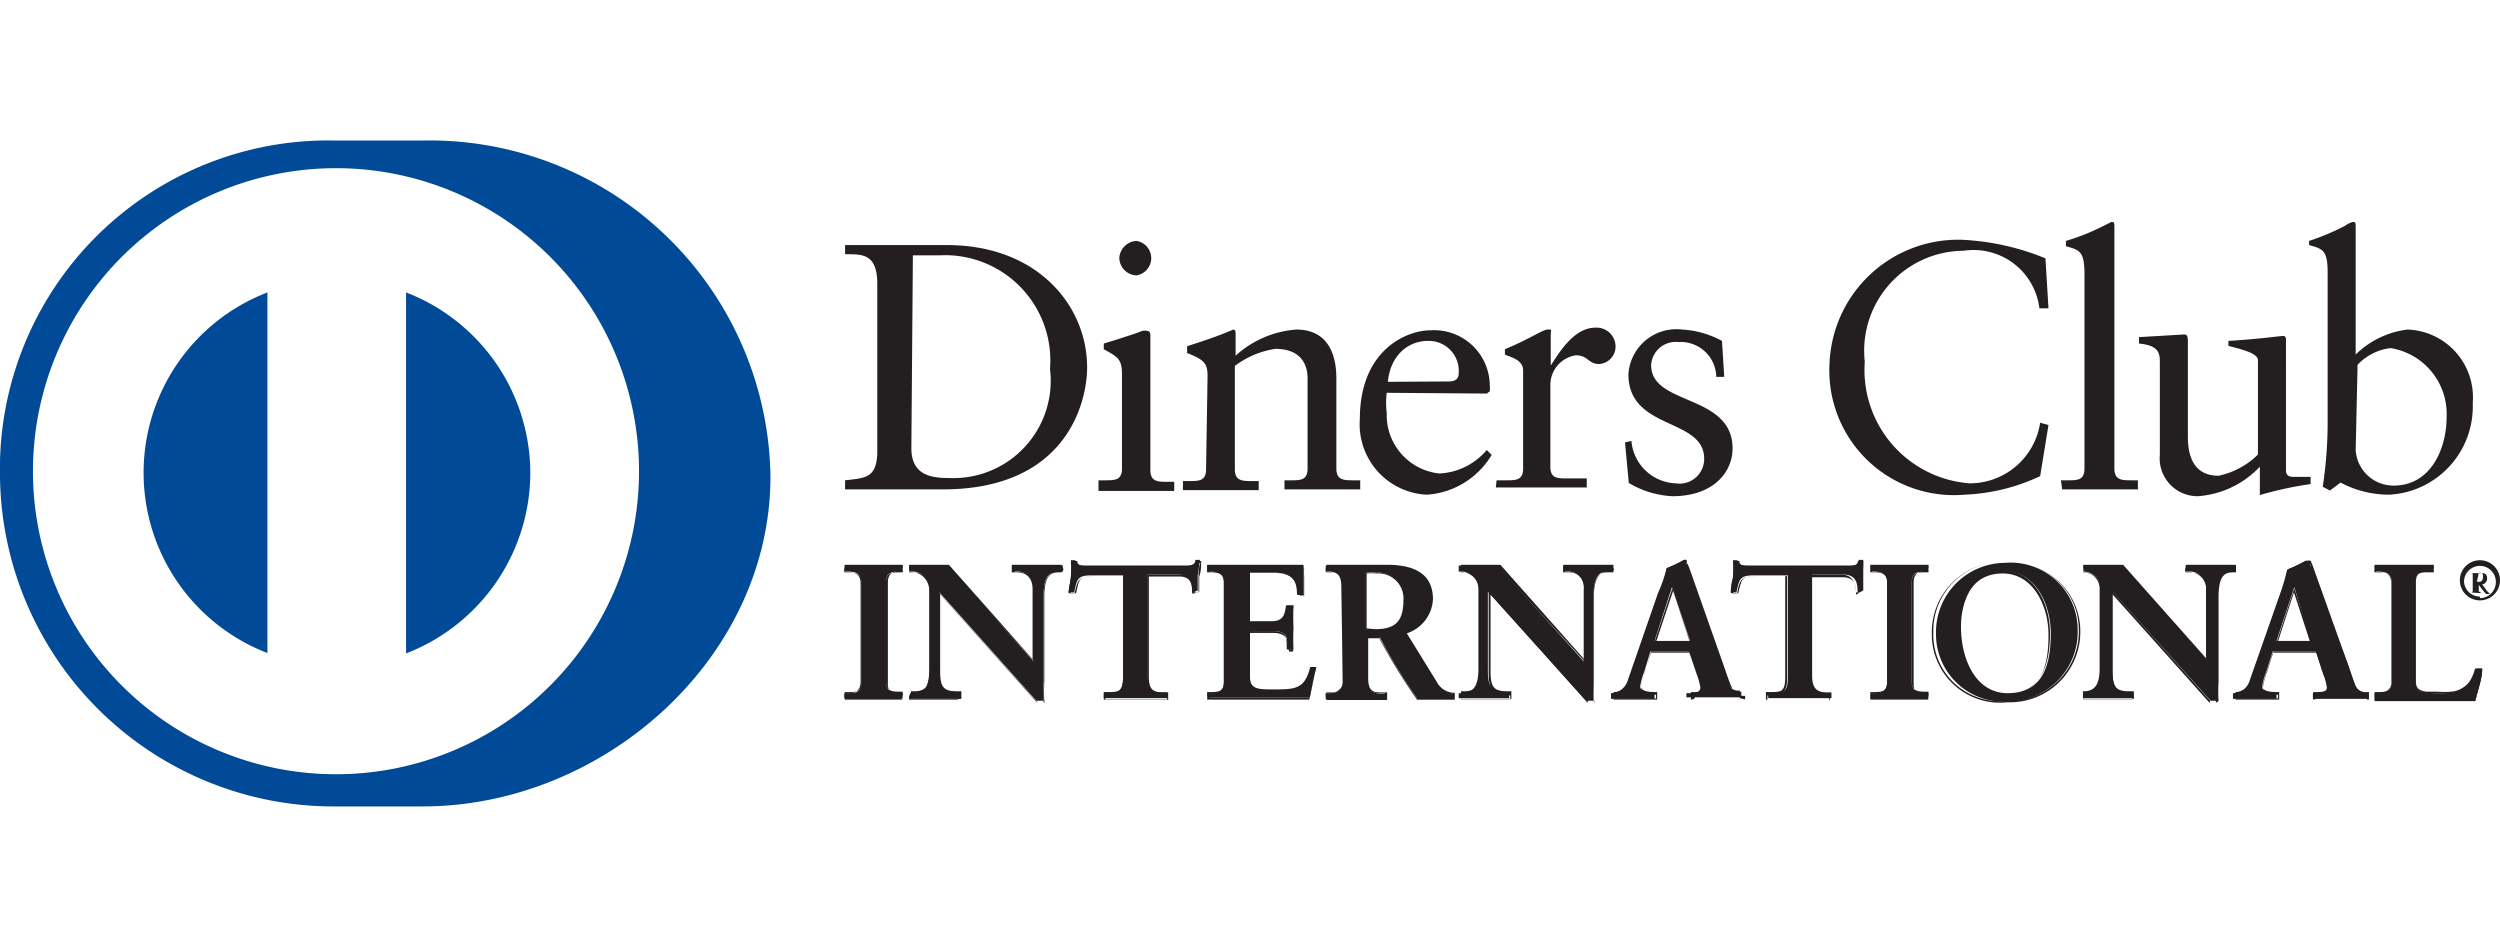 <svg xmlns="http://www.w3.org/2000/svg" width="66" height="25" viewBox="0 0 66 25">
  <defs>
    <style>
      .a {
        fill: #231f20;
      }

      .b {
        fill: #004a98;
      }
    </style>
  </defs>
  <title>diners</title>
  <g>
    <g>
      <g>
        <path class="a" d="M23.16,7.49c0-.83-.44-.77-.85-.78V6.47H25c2.39,0,3.7,1.6,3.7,3.23,0,.92-.54,3.22-3.81,3.22l-1.34,0-1.24,0v-.24c.55-.06.82-.07.85-.7Zm.9,4.34c0,.71.51.79,1,.79a2.57,2.57,0,0,0,2.66-2.88,2.78,2.78,0,0,0-2.9-3c-.38,0-.55,0-.72,0Z"/>
        <path class="a" d="M29,12.68h.17c.26,0,.45,0,.45-.31V9.87c0-.41-.14-.46-.48-.65V9.07c.43-.13.95-.3,1-.33a.27.27,0,0,1,.16,0c.05,0,.07.05.07.12v3.55c0,.31.2.31.46.31H31v.24l-1,0-1,0Zm1-5.41a.47.47,0,0,1-.45-.46A.48.48,0,0,1,30,6.36a.46.46,0,0,1,0,.91Z"/>
        <path class="a" d="M31.88,9.92c0-.34-.11-.43-.54-.6V9.14c.4-.13.78-.25,1.22-.44,0,0,.06,0,.06.09v.6a2.68,2.68,0,0,1,1.6-.69c.78,0,1.06.57,1.06,1.29v2.38c0,.31.2.31.46.31h.17v.24l-1,0-1,0v-.24h.17c.25,0,.44,0,.44-.31V10c0-.53-.32-.79-.85-.79a2.35,2.35,0,0,0-1.07.45v2.73c0,.31.2.31.46.31h.17v.24l-1,0-1,0v-.24h.16c.26,0,.45,0,.45-.31Z"/>
        <path class="a" d="M36.61,10.37a2.1,2.1,0,0,0,0,.53A1.55,1.55,0,0,0,38,12.5a1.74,1.74,0,0,0,1.25-.62l.13.13a2.16,2.16,0,0,1-1.71,1.05,1.86,1.86,0,0,1-1.77-2c0-1.81,1.22-2.34,1.87-2.34a1.47,1.47,0,0,1,1.56,1.45.86.86,0,0,1,0,.16l-.08.06Zm1.64-.3c.23,0,.26-.12.26-.23A.79.79,0,0,0,37.7,9c-.56,0-1,.42-1.06,1.08Z"/>
        <path class="a" d="M39.51,12.68h.25c.26,0,.45,0,.45-.31V9.78c0-.29-.34-.35-.48-.42V9.22c.67-.28,1-.52,1.13-.52s.08,0,.08.12v.83h0c.23-.36.62-1,1.18-1a.5.5,0,0,1,.53.48.46.46,0,0,1-.44.48c-.28,0-.28-.23-.61-.23a.79.79,0,0,0-.67.77v2.17c0,.31.18.31.44.31h.52v.24l-1.3,0-1.1,0Z"/>
        <path class="a" d="M43.07,11.64a1.22,1.22,0,0,0,1.17,1.12.65.65,0,0,0,.75-.65c0-1.09-2-.74-2-2.23A1.27,1.27,0,0,1,44.41,8.7,2.49,2.49,0,0,1,45.46,9l.06.95h-.21a.94.94,0,0,0-1-.92.65.65,0,0,0-.72.61c0,1.08,2.15.75,2.15,2.2,0,.61-.49,1.26-1.59,1.26A2.48,2.48,0,0,1,43,12.75l-.1-1.07Z"/>
        <path class="a" d="M54.08,8.14h-.24a1.75,1.75,0,0,0-2-1.52,2.64,2.64,0,0,0-2.61,2.93A3,3,0,0,0,52,12.76a1.88,1.88,0,0,0,1.86-1.6l.22.06-.22,1.35a5.15,5.15,0,0,1-2,.49A3.29,3.29,0,0,1,48.3,9.58a3.4,3.4,0,0,1,3.5-3.25A6.63,6.63,0,0,1,54,6.82Z"/>
        <path class="a" d="M54.41,12.68h.18c.25,0,.44,0,.44-.31V7.23c0-.61-.14-.63-.49-.73V6.36a5.76,5.76,0,0,0,1-.4l.2-.1c.06,0,.08,0,.08.13v6.38c0,.31.2.31.46.31h.16v.24l-1,0-1,0Z"/>
        <path class="a" d="M60.35,12.41c0,.17.1.18.25.18H61v.19a9.37,9.37,0,0,0-1.34.29l0,0v-.75a2.48,2.48,0,0,1-1.64.78,1,1,0,0,1-1-1.1V9.59c0-.24,0-.47-.55-.52V8.9l1.19-.07c.1,0,.1.07.1.27v2.39c0,.27,0,1.07.81,1.07A2.1,2.1,0,0,0,59.61,12V9.51c0-.19-.45-.29-.78-.38V9c.83-.05,1.35-.13,1.44-.13s.08.07.08.17Z"/>
        <path class="a" d="M62.19,9.36a2.36,2.36,0,0,1,1.37-.66,1.79,1.79,0,0,1,1.72,1.94,2.33,2.33,0,0,1-2.21,2.42,2.74,2.74,0,0,1-1.28-.32l-.28.21-.19-.1a11.35,11.35,0,0,0,.13-1.65v-4c0-.61-.14-.63-.49-.73V6.36a6.17,6.17,0,0,0,.95-.4.68.68,0,0,1,.2-.1c.06,0,.08,0,.08.13Zm0,2.52a1,1,0,0,0,1,.94c1,0,1.4-1,1.4-1.8a1.76,1.76,0,0,0-1.48-1.83,1.43,1.43,0,0,0-.87.44Z"/>
      </g>
      <g>
        <path class="a" d="M22.3,18.3h.07c.18,0,.37,0,.37-.29V15.37c0-.26-.19-.28-.37-.28H22.3v-.16c.19,0,.49,0,.74,0l.79,0v.16h-.07c-.18,0-.37,0-.37.28V18c0,.26.19.29.37.29h.07v.15l-.79,0-.74,0Z"/>
        <path class="a" d="M23.83,18.47l-.79,0h0l-.74,0h0v-.2h.1c.18,0,.35,0,.35-.26h0V15.37c0-.24-.17-.26-.35-.26h-.1v-.2h0l.74,0h0l.79,0h0v.2h-.09c-.18,0-.35,0-.35.26h0V18c0,.25.17.26.35.26h.09v.2Zm0,0v-.11h0c-.18,0-.39,0-.39-.31h0V15.37c0-.27.21-.31.39-.31h0V15L23,15h0l-.72,0h0v.1h.05c.18,0,.39,0,.39.31h0V18c0,.28-.21.31-.39.31h-.05v.11l.72,0h0l.77,0Z"/>
      </g>
      <g>
        <path class="a" d="M27.29,17.46h0V15.56a.42.42,0,0,0-.44-.47h-.11v-.16c.24,0,.47,0,.7,0s.42,0,.62,0v.16H28c-.21,0-.45,0-.45.64V18a2.69,2.69,0,0,0,0,.5h-.19L24.8,15.64v2.07c0,.44.08.59.47.59h.08v.15l-.64,0-.69,0V18.3h.07c.35,0,.46-.24.46-.64V15.54a.46.46,0,0,0-.46-.45H24v-.16l.58,0,.45,0Z"/>
        <path class="a" d="M27.58,18.54h-.21l-2.55-2.85v2c0,.44.07.56.45.56h.11v.2h0l-.64,0h0l-.69,0h0v-.2h.09c.34,0,.43-.21.43-.61h0V15.54a.43.43,0,0,0-.43-.43H24v-.2h0l.58,0h0c.15,0,.3,0,.47,0h0l2.21,2.49V15.56c0-.4-.27-.45-.42-.45h-.13v-.2h0l.7,0h0l.62,0h0v.2H28c-.21,0-.42,0-.43.62h0V18a4,4,0,0,0,0,.5h0v0Zm-.19,0h.16a3.77,3.77,0,0,1,0-.48h0V15.73c0-.61.25-.67.47-.67h.05V15l-.6,0h0l-.68,0h0v.1h.09a.44.44,0,0,1,.46.5h0v1.9h0l0,0L25.05,15l-.45,0h0L24,15h0v.1h.05a.48.48,0,0,1,.48.48h0v2.12c0,.4-.12.66-.48.66H24v.11l.67,0h0l.62,0h0v-.11h-.06c-.4,0-.5-.17-.5-.61h0V15.58l2.62,2.92Zm-.1-1v0Zm0,0h0Z"/>
      </g>
      <g>
        <path class="a" d="M28.82,15.19c-.37,0-.39.09-.46.45h-.15l.06-.42a3.11,3.11,0,0,0,0-.43h.12c0,.15.16.14.3.14h2.6c.13,0,.26,0,.27-.15l.12,0-.06.41c0,.13,0,.27,0,.4l-.15.06c0-.19,0-.48-.37-.48H30.3v2.67c0,.39.17.44.41.44h.1v.15l-.82,0-.85,0V18.3h.09c.28,0,.42,0,.42-.43V15.19Z"/>
        <path class="a" d="M30.81,18.47l-.82,0h0l-.85,0h0v-.2h.11c.28,0,.39,0,.4-.4h0V15.21h-.81v0h.85v2.7c0,.41-.16.45-.44.45h-.07v.1h1.63v-.1h-.08c-.24,0-.44-.06-.44-.46h0V15.17h.85c.34,0,.38.28.39.47h0l.11,0c0-.13,0-.26,0-.4h0c0-.12,0-.25.05-.38h-.07c0,.14-.17.15-.29.15H28.69c-.11,0-.24,0-.29-.15h-.08a2.73,2.73,0,0,1,0,.41h0l-.06.4h.11c.07-.35.11-.46.48-.45h0v0c-.37,0-.36.07-.44.44h0v0h-.2v0c0-.14.05-.28.07-.43h0a3,3,0,0,0,0-.42h0v0h.16c0,.13.13.13.25.13h2.63c.14,0,.24,0,.25-.13h0v0h0l.14,0v0c0,.14,0,.27-.05.41h0c0,.13,0,.27,0,.4h0v0h0l-.18.06v0c0-.19,0-.46-.35-.46h-.8v2.65c0,.38.15.41.39.41h.12v.2Z"/>
      </g>
      <g>
        <path class="a" d="M31.87,18.3h.07c.18,0,.37,0,.37-.29V15.37c0-.26-.19-.28-.37-.28h-.07v-.16c.31,0,.83,0,1.25,0l1.29,0c0,.22,0,.55,0,.78l-.15,0c0-.33-.09-.59-.61-.59H33v1.31h.59c.31,0,.37-.17.4-.44h.15c0,.2,0,.39,0,.59s0,.38,0,.57l-.15,0c0-.3,0-.49-.39-.49H33V17.9c0,.33.29.33.61.33.6,0,.87,0,1-.62l.14,0c-.06.26-.12.53-.17.8l-1.35,0-1.34,0Z"/>
        <path class="a" d="M34.56,18.47l-1.35,0h0l-1.34,0h0v-.2h.09c.18,0,.35,0,.35-.26h0V15.37c0-.24-.17-.26-.35-.26h-.09v-.2h0l1.25,0h0l1.29,0h0v.29h0c0,.17,0,.36,0,.5h0v0h0l-.17,0v0c0-.33-.08-.57-.59-.57H33v1.27h.57c.29,0,.35-.15.38-.42h0v0h.2v0a5.82,5.82,0,0,0,0,.59h0a5.43,5.43,0,0,0,0,.57h0v0h0l-.18,0v0c0-.31,0-.48-.37-.48H33V17.9c0,.3.26.3.59.3h0c.61,0,.85,0,1-.59h0v0h0l.16,0v0c-.06.27-.12.53-.17.8h0v0Zm0,0c.05-.25.1-.5.17-.76h0l-.1,0c-.15.56-.45.61-1,.61h0c-.32,0-.63,0-.64-.35h0V16.71h.63c.35,0,.39.2.41.49h0l.11,0c0-.19,0-.37,0-.56h0c0-.19,0-.38,0-.57H34c0,.27-.11.45-.42.45h-.62V15.13h.73c.52,0,.61.27.63.59h0l.11,0c0-.14,0-.32,0-.49h0a1.77,1.77,0,0,1,0-.24h0l-1.27,0h0l-1.23,0h0v.1h.05c.18,0,.39,0,.39.31h0V18c0,.28-.21.31-.39.31h-.05v.1h2.65Z"/>
      </g>
      <g>
        <path class="a" d="M35.41,15.47c0-.37-.2-.38-.36-.38H35v-.16c.16,0,.48,0,.78,0s.55,0,.81,0c.64,0,1.2.18,1.2.89a1,1,0,0,1-.7.89L37.91,18a.55.55,0,0,0,.49.31v.15l-.49,0-.48,0a14.14,14.14,0,0,1-1-1.63h-.33v1.07c0,.39.18.41.41.41h.09v.15l-.87,0-.73,0V18.3h.09c.19,0,.36-.09.36-.28Zm.65,1.17h.24c.5,0,.78-.19.78-.79a.69.69,0,0,0-.74-.73,1.52,1.52,0,0,0-.28,0Z"/>
        <path class="a" d="M38.4,18.47l-.5,0h0c-.15,0-.31,0-.49,0h0a16.6,16.6,0,0,1-1-1.62h-.29v1.05c0,.38.15.38.39.38h.11v.2h0l-.87,0h0l-.73,0h0v-.2h.11c.18,0,.34-.08.34-.25h0V15.47c0-.36-.18-.36-.34-.36h-.11v-.2h0l.78,0h0l.81,0h0c.64,0,1.22.18,1.22.91h0a1,1,0,0,1-.69.9h0L37.93,18a.53.53,0,0,0,.47.29h0v.19ZM36.05,16.8h.35a17.24,17.24,0,0,0,1,1.62h0l.47,0h.48v-.11a.57.57,0,0,1-.49-.3h0L37,16.7h0a.93.93,0,0,0,.69-.87h0c0-.7-.55-.86-1.18-.86h0l-.81,0h0L35,15h0v.1h.07c.16,0,.38,0,.38.41h0V18c0,.21-.19.3-.38.3H35v.1h1.56v-.1h-.07c-.23,0-.44,0-.44-.43h0V16.8Zm0-.14h0V15.12h.31a.71.71,0,0,1,.76.75h0c0,.6-.29.81-.8.81h-.25Zm.25-.05c.5,0,.75-.17.75-.76h0a.66.66,0,0,0-.71-.71h0a1.34,1.34,0,0,0-.26,0h0v1.45Z"/>
      </g>
      <g>
        <path class="a" d="M41.81,17.46h0V15.56a.41.41,0,0,0-.43-.47h-.11v-.16c.23,0,.46,0,.7,0s.41,0,.62,0v.16h-.08c-.21,0-.44,0-.44.64V18a2.69,2.69,0,0,0,0,.5h-.19l-2.6-2.88v2.07c0,.44.09.59.48.59h.08v.15l-.65,0-.68,0V18.3h.07c.35,0,.45-.24.45-.64V15.54a.45.45,0,0,0-.46-.45h-.06v-.16l.58,0c.15,0,.29,0,.45,0Z"/>
        <path class="a" d="M42.11,18.54H41.9l-2.55-2.85v2c0,.44.07.56.45.56h.1v.2h0l-.65,0h0l-.68,0h0v-.2h.09c.33,0,.43-.21.43-.61h0V15.54a.43.43,0,0,0-.44-.43h-.08v-.2h0l.58,0h0c.15,0,.29,0,.46,0h0l2.21,2.49V15.56c0-.4-.27-.45-.41-.45h-.14v-.2h0l.7,0h0l.62,0h0v.2h-.1c-.2,0-.42,0-.42.62h0V18a2.74,2.74,0,0,0,0,.5h0v0Zm-.19,0h.16a3.75,3.75,0,0,1,0-.48h0V15.73c0-.61.26-.66.47-.67h.06V15L42,15h0l-.68,0h0v.1h.09a.45.45,0,0,1,.46.5h0v1.9h0l0,0L39.58,15l-.45,0h0l-.56,0h0v.1h0a.48.48,0,0,1,.48.48h0v2.12c0,.4-.11.66-.47.66h0v.1h1.29v-.1H39.8c-.4,0-.5-.17-.5-.61h0V15.58l2.62,2.92Zm-.11-1,0,0,0,0Zm0,0h0Z"/>
      </g>
      <g>
        <path class="a" d="M43.41,17.73a2,2,0,0,0-.11.39c0,.15.21.18.38.18h0v.15l-.61,0-.54,0V18.3h0a.47.47,0,0,0,.44-.33l.8-2.31A4,4,0,0,0,44,15a3.33,3.33,0,0,0,.46-.22h.07s0,.09,0,.13l.92,2.63c.06.18.12.36.19.52a.31.31,0,0,0,.33.2h0v.15l-.69,0-.76,0V18.3h.06c.11,0,.31,0,.31-.15a1.86,1.86,0,0,0-.1-.36l-.2-.59H43.57Zm.73-2.23h0l-.46,1.42h.94Z"/>
        <path class="a" d="M46.09,18.47l-.69,0h0l-.76,0h0v-.2h.08c.11,0,.29,0,.29-.12h0a2,2,0,0,0-.1-.35h0l-.19-.57H43.59l-.16.5a2.51,2.51,0,0,0-.11.39h0c0,.12.19.15.36.15h.07v.2h0l-.61,0h0l-.54,0h0v-.2h0A.41.41,0,0,0,43,18h0l.81-2.31A4.21,4.21,0,0,0,44,15h0a3.33,3.33,0,0,0,.46-.22h0a0,0,0,0,1,.05,0h0l0,.12h0l.92,2.64c.06.17.12.36.19.51h0a.29.29,0,0,0,.31.18h0v.2Zm-1.43,0h1.41v-.1h0a.34.34,0,0,1-.35-.22h0c-.07-.15-.13-.34-.19-.51h0L44.6,15l-.05-.12h0a2.1,2.1,0,0,1-.45.2h0a3.78,3.78,0,0,1-.19.63h0L43.07,18a.49.49,0,0,1-.46.34h0v.1h1.11v-.1h0c-.17,0-.4,0-.4-.2h0a1.9,1.9,0,0,1,.11-.4h0l.16-.54h1.18l.2.6a1.91,1.91,0,0,1,.1.37h0c0,.15-.22.17-.33.17h0v.1Zm-1-1.47.49-1.47h0v0h0v0h0L44.64,17Zm.06-.05h.89l-.44-1.35-.45,1.35Zm.43-1.39h0Z"/>
      </g>
      <g>
        <path class="a" d="M46.31,15.19c-.38,0-.39.09-.47.45h-.15c0-.14.05-.28.06-.42a3.11,3.11,0,0,0,0-.43h.12c0,.15.17.14.31.14H48.8c.14,0,.26,0,.27-.15l.12,0c0,.13,0,.27,0,.41s0,.27,0,.4l-.15.06c0-.19,0-.48-.37-.48h-.83v2.67c0,.39.18.44.42.44h.09v.15l-.82,0-.85,0V18.3h.1c.28,0,.42,0,.42-.43V15.19Z"/>
        <path class="a" d="M48.29,18.47l-.82,0h0l-.85,0h0v-.2h.12c.28,0,.39,0,.39-.4h0V15.21h-.8v0h.85v2.7c0,.41-.17.45-.44.45h-.08v.11l.83,0h0l.8,0h0v-.11H48.2c-.25,0-.44-.06-.44-.46h0V15.17h.85c.33,0,.38.28.39.47h0l.11,0c0-.13,0-.26,0-.4h0c0-.12,0-.25.05-.38h-.08c0,.14-.16.15-.29.15H46.18c-.12,0-.25,0-.29-.15H45.8a2.73,2.73,0,0,1,0,.41h0c0,.14,0,.27-.05.4h.11c.06-.35.1-.46.48-.45h0v0c-.37,0-.36.07-.45.44h0v0h-.19v0c0-.14,0-.28.06-.42h0a3.22,3.22,0,0,0,0-.43h0v0h.16c0,.13.13.13.26.13H48.8c.14,0,.24,0,.25-.13h0v0h0l.14,0v0c0,.14,0,.27-.05.41h0c0,.13,0,.27,0,.4h0v0h0L49,15.7v0c0-.19,0-.46-.35-.46H47.8v2.65c0,.38.16.41.4.41h.11v.2Z"/>
      </g>
      <g>
        <path class="a" d="M49.38,18.3h.07c.18,0,.37,0,.37-.29V15.37c0-.26-.19-.28-.37-.28h-.07v-.16l.74,0,.79,0v.16h-.07c-.18,0-.37,0-.37.28V18c0,.26.19.29.37.29h.07v.15l-.79,0-.74,0Z"/>
        <path class="a" d="M50.91,18.47l-.79,0h0l-.74,0h0v-.2h.09c.18,0,.35,0,.35-.26h0V15.37c0-.24-.17-.26-.35-.26h-.09v-.2h0l.74,0h0l.79,0h0v.2h-.09c-.18,0-.35,0-.35.26h0V18c0,.25.17.26.35.26h.09v.2Zm0,0v-.1h0c-.18,0-.39,0-.39-.31h0V15.37c0-.27.21-.31.39-.31h0V15l-.77,0h0l-.72,0h0v.1h.05c.18,0,.39,0,.39.31h0V18c0,.28-.21.31-.39.31H49.4v.1h1.49Z"/>
      </g>
      <g>
        <path class="a" d="M52.92,14.86a1.77,1.77,0,0,1,1.93,1.74A1.84,1.84,0,0,1,53,18.52a1.78,1.78,0,0,1-1.89-1.8A1.83,1.83,0,0,1,52.92,14.86ZM53,18.3c1,0,1.14-.86,1.14-1.59s-.39-1.63-1.23-1.63-1.14.79-1.14,1.46C51.77,17.44,52.18,18.3,53,18.3Z"/>
        <path class="a" d="M51,16.72a1.85,1.85,0,0,1,1.88-1.88h0v0a1.81,1.81,0,0,0-1.84,1.84h0A1.76,1.76,0,0,0,53,18.5h0a1.83,1.83,0,0,0,1.88-1.9h0a1.75,1.75,0,0,0-1.91-1.72h0v0a1.79,1.79,0,0,1,1.95,1.76h0A1.86,1.86,0,0,1,53,18.54h0A1.8,1.8,0,0,1,51,16.72Zm.71-.18c0-.68.26-1.48,1.16-1.48h0c.86,0,1.25.91,1.25,1.65h0c0,.73-.17,1.61-1.16,1.61h0v0c1,0,1.12-.84,1.12-1.57h0c0-.73-.39-1.61-1.21-1.61h0c-.86,0-1.12.77-1.12,1.44h0c0,.9.41,1.74,1.21,1.74h0v0c-.84,0-1.25-.87-1.25-1.78Z"/>
      </g>
      <g>
        <path class="a" d="M58.24,17.46h0V15.56a.42.42,0,0,0-.44-.47H57.7v-.16c.24,0,.47,0,.7,0s.42,0,.62,0v.16H59c-.21,0-.45,0-.45.64V18a2.69,2.69,0,0,0,0,.5h-.19l-2.59-2.88v2.07c0,.44.08.59.47.59h.09v.15l-.65,0-.69,0V18.3H55c.35,0,.45-.24.45-.64V15.54a.45.45,0,0,0-.45-.45H55v-.16l.58,0c.15,0,.3,0,.45,0Z"/>
        <path class="a" d="M58.53,18.54h-.21l-2.55-2.85v2c0,.44.07.56.45.56h.11v.2h0l-.65,0h0l-.69,0h0v-.2H55c.33,0,.43-.21.43-.61h0V15.54a.43.43,0,0,0-.43-.43H55v-.2h0l.58,0h0c.15,0,.29,0,.47,0h0l2.21,2.49V15.56c0-.4-.27-.45-.42-.45h-.13v-.2h0l.7,0h0l.62,0h0v.2H59c-.21,0-.42,0-.43.62h0V18a4,4,0,0,0,0,.5h0v0Zm-.19,0h.16a3.77,3.77,0,0,1,0-.48h0V15.73c0-.61.25-.66.47-.67h0V15l-.6,0h0l-.68,0h0v.1h.09a.45.45,0,0,1,.46.5h0v1.9h0v0L56,15l-.45,0h0L55,15h0v.1h0a.49.49,0,0,1,.48.48h0v2.12c0,.4-.11.66-.48.66h0v.1h1.29v-.1h-.06c-.4,0-.49-.17-.49-.61h0V15.58l2.61,2.92Zm-.1-1v0Zm0,0h0Z"/>
      </g>
      <g>
        <path class="a" d="M59.83,17.73a2,2,0,0,0-.11.39c0,.15.21.18.38.18h0v.15l-.6,0-.55,0V18.3h0a.46.46,0,0,0,.44-.33l.81-2.31a5.34,5.34,0,0,0,.18-.62,3.33,3.33,0,0,0,.46-.22H61s0,.09,0,.13L62,17.58c.05.18.12.36.18.52a.32.32,0,0,0,.33.2h0v.15l-.69,0-.76,0V18.3h.06c.12,0,.31,0,.31-.15a1.33,1.33,0,0,0-.1-.36l-.19-.59H60Zm.74-2.23h0l-.47,1.42H61Z"/>
        <path class="a" d="M62.51,18.47l-.69,0h0l-.75,0h0v-.2h.08c.12,0,.29,0,.29-.12h0a1.39,1.39,0,0,0-.1-.35h0l-.19-.57H60l-.16.5h0a2.51,2.51,0,0,0-.11.39h0c0,.12.19.15.36.15h.08v.2h0l-.6,0h0l-.55,0h0v-.2H59a.42.42,0,0,0,.42-.31h0l.8-2.31a4.21,4.21,0,0,0,.2-.63h0a3.33,3.33,0,0,0,.46-.22H61a0,0,0,0,1,0,0h0l.05.12h0L62,17.58c.06.17.12.36.18.51h0a.29.29,0,0,0,.31.18h.05v.2Zm-1.42,0h1.4v-.1h0a.34.34,0,0,1-.35-.22h0c-.07-.15-.13-.34-.19-.51h0L61,15a.84.84,0,0,1,0-.12h0a2.1,2.1,0,0,1-.45.2h0a5,5,0,0,1-.18.63h0L59.49,18a.48.48,0,0,1-.46.34h0v.1h1.11v-.1h0c-.16,0-.39,0-.4-.2h0a1.9,1.9,0,0,1,.11-.4h0l.17-.54h1.17l.2.6a1.37,1.37,0,0,1,.1.37h0c0,.15-.22.17-.33.17h0v.1Zm-1-1.48.48-1.46h0v0h0v0h0l.48,1.46Zm.06,0H61l-.44-1.35-.44,1.35Zm.43-1.39h0Z"/>
      </g>
      <g>
        <path class="a" d="M63.78,18c0,.21.14.27.3.29a5,5,0,0,0,.67,0,.73.73,0,0,0,.48-.28,1.42,1.42,0,0,0,.16-.36h.14c0,.29-.12.57-.18.86l-1.33,0-1.33,0V18.3h.07c.18,0,.38,0,.38-.34V15.37c0-.26-.2-.28-.38-.28h-.07v-.16c.27,0,.53,0,.79,0s.51,0,.77,0v.16h-.13c-.19,0-.34,0-.34.27Z"/>
        <path class="a" d="M65.35,18.47l-1.33,0h0l-1.33,0h0v-.2h.09c.18,0,.35,0,.36-.31h0V15.37c0-.24-.18-.26-.36-.26h-.09v-.2h0l.79,0h0l.77,0h0v.2h-.15c-.19,0-.31,0-.32.25h0V18c0,.19.13.24.28.26h.28a2.42,2.42,0,0,0,.38,0h0a.68.68,0,0,0,.47-.26h0a1.06,1.06,0,0,0,.15-.35h0v0h.19v0c0,.28-.12.57-.18.85h0v0Zm0,0c.06-.27.12-.54.17-.81h-.1a1.11,1.11,0,0,1-.15.36h0a.77.77,0,0,1-.5.28h0l-.39,0h-.28c-.16,0-.32-.09-.32-.31h0V15.36c0-.28.18-.3.36-.3h.11V15l-.75,0h0l-.77,0h0v.1h0c.18,0,.4,0,.4.31h0V18c0,.32-.22.36-.4.36h0v.1h2.62Z"/>
      </g>
      <path class="a" d="M65.47,14.79a.53.53,0,0,1,.53.53.53.53,0,1,1-1.06,0A.53.53,0,0,1,65.47,14.79Zm0,1a.42.42,0,0,0,.42-.43.42.42,0,1,0-.84,0A.42.42,0,0,0,65.47,15.75Zm-.26-.15v0c.06,0,.07,0,.07-.05v-.39c0-.06,0-.08-.07-.07v0h.27c.09,0,.18,0,.18.14a.16.16,0,0,1-.13.16l.09.12a.52.52,0,0,0,.12.13h-.11s-.09-.1-.19-.24h0v.17s0,0,.07.05v0Zm.18-.28h.06c.07,0,.1-.05.1-.13s0-.11-.11-.11h0Z"/>
    </g>
    <path class="b" d="M8.87,21.29A8.81,8.81,0,0,1,0,12.58,8.67,8.67,0,0,1,8.87,3.71h2.28a9,9,0,0,1,9.19,8.87c0,4.79-4.39,8.71-9.19,8.71Zm0-16.85a8,8,0,1,0,8,8A8,8,0,0,0,8.89,4.44ZM7.06,17.24V7.72a5.1,5.1,0,0,0,0,9.52ZM14,12.48a5.12,5.12,0,0,0-3.28-4.76v9.53A5.12,5.12,0,0,0,14,12.48Z"/>
  </g>
</svg>
